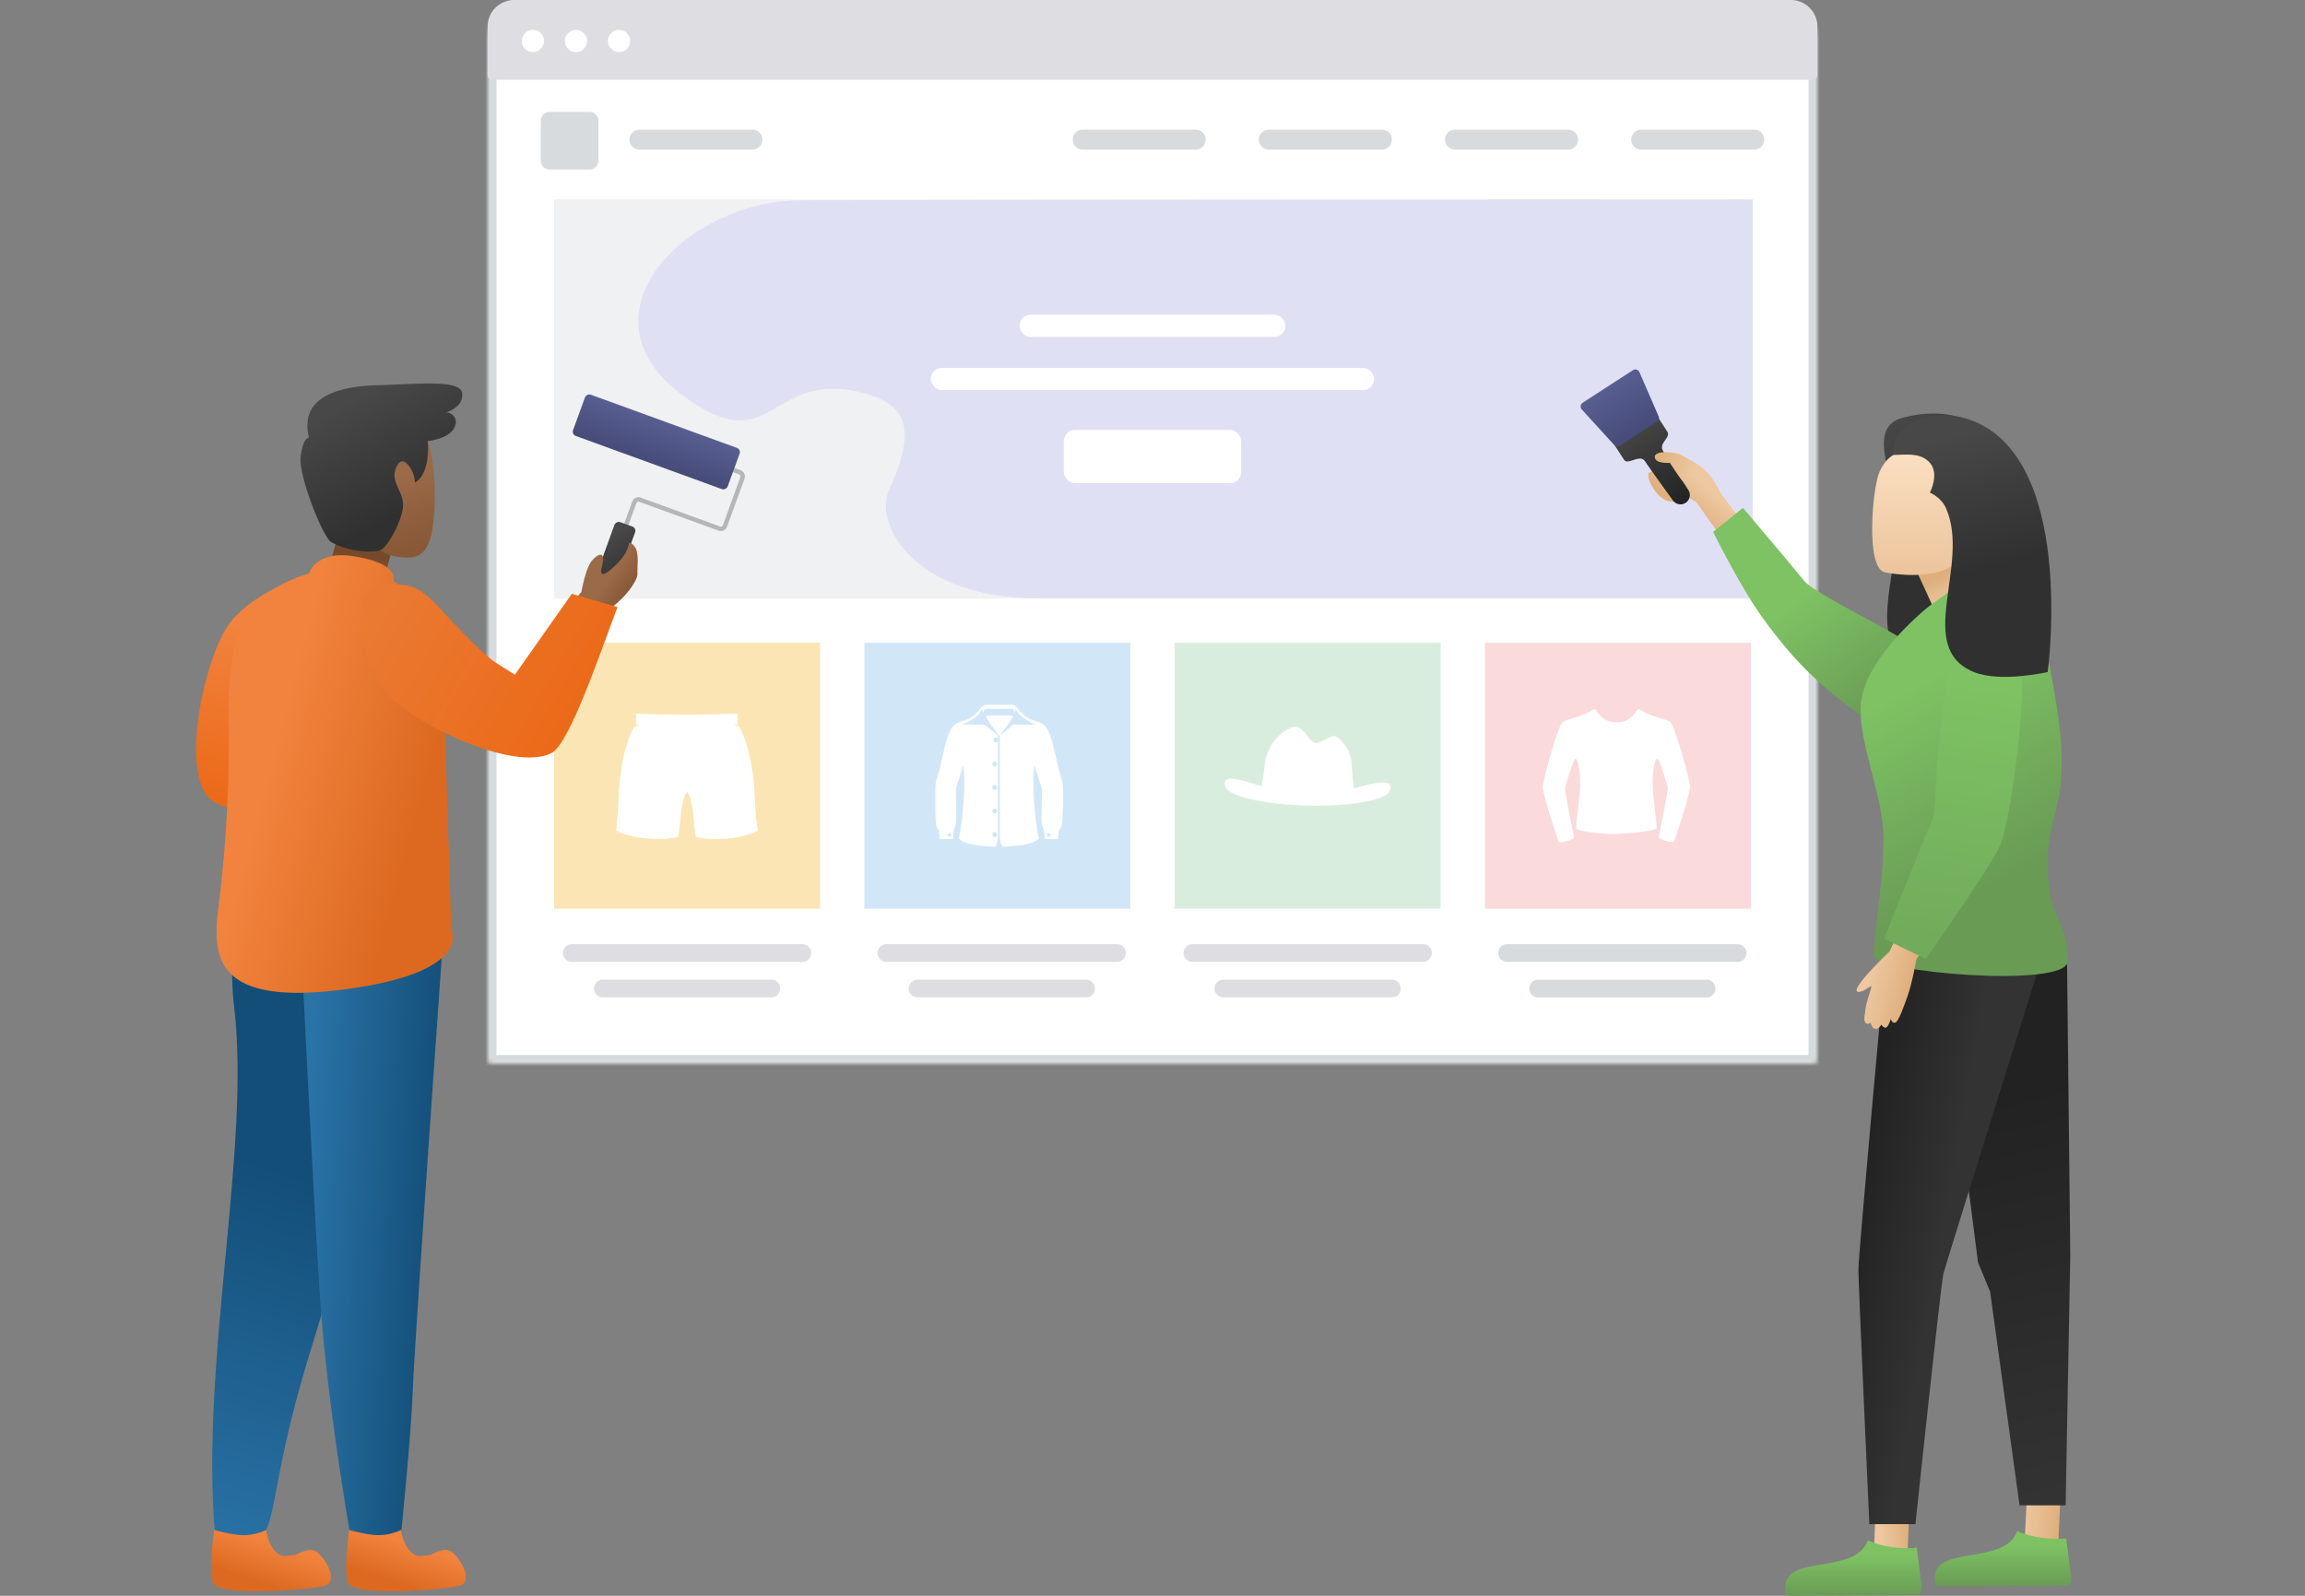 <svg width="520" height="360" viewBox="0 0 520 360" fill="none" xmlns="http://www.w3.org/2000/svg"><rect x="0" y="0" width="520" height="360" fill="#808080" stroke="none"/><mask id="a" fill="#fff"><path d="M110 10c0-5.523 4.477-10 10-10h280c5.523 0 10 4.477 10 10v229a1 1 0 0 1-1 1H111a1 1 0 0 1-1-1V10z"/></mask><path d="M110 10c0-5.523 4.477-10 10-10h280c5.523 0 10 4.477 10 10v229a1 1 0 0 1-1 1H111a1 1 0 0 1-1-1V10z" fill="#fff" stroke="#D7DBDD" stroke-width="4" mask="url(#a)"/><path fill="#D9EDDE" d="M265 145h60v60h-60z"/><path fill-rule="evenodd" clip-rule="evenodd" d="M309.66 176.786c-1.458.279-2.729.682-4.248 1.085-.155-1.519-.372-3.473-.403-4.434-.124-3.039-.931-5.085-3.07-6.915-1.675-1.488-2.822 1.023-5.209 1.054-1.458.031-2.76-4.496-5.241-3.503-3.565 1.457-5.891 4.837-6.232 8.899-.062.93-.403 2.883-.62 4.403-1.551-.434-2.791-.93-4.279-1.303-2.698-.651-4.868-.713-3.783 1.675.775 1.767 8.186 3.721 18.356 3.969 10.171.248 17.643-1.334 18.512-3.07 1.085-2.325-1.086-2.388-3.783-1.86z" fill="#fff"/><path fill-rule="evenodd" clip-rule="evenodd" d="M269 213a2 2 0 1 0 0 4h52a2 2 0 1 0 0-4h-52zm7 8a2 2 0 1 0 0 4h38a2 2 0 1 0 0-4h-38z" fill="#DEDEE2"/><path fill="#D1E7F8" d="M195 145h60v60h-60z"/><path fill-rule="evenodd" clip-rule="evenodd" d="M239.702 176.51a16.394 16.394 0 0 0-.355-1.286c-.252-.838-.597-1.983-.999-3.777-1.404-6.468-2.055-7.872-4.111-8.574-.125-.05-.276-.1-.445-.157a15.609 15.609 0 0 1-.558-.194 2.607 2.607 0 0 0-.381-.141 3.944 3.944 0 0 1-.321-.11c-1.54-.697-2.255-1.597-2.789-2.269-.387-.488-.679-.855-1.121-.939-.481-.074-1.261-.066-2.18-.057-.328.003-.673.007-1.029.007-.356 0-.701-.004-1.029-.007-.919-.009-1.699-.017-2.18.057-.475.086-.783.47-1.188.976-.535.668-1.239 1.548-2.723 2.232a3.699 3.699 0 0 1-.321.11 2.607 2.607 0 0 0-.381.141c-.2.075-.388.138-.557.194-.17.057-.32.107-.445.157-2.056.702-2.708 2.106-4.112 8.574-.465 2.075-.828 3.282-1.089 4.15-.104.348-.193.641-.264.913-.201.953-.151 8.925.1 9.827.109.354.277.545.407.694.111.126.195.222.195.359l.2 1.905h2.958l.201-2.256c.629-.629.567-2.661.496-5.004-.042-1.39-.088-2.89.005-4.271.224-.745.468-1.489.699-2.195.392-1.196.748-2.281.906-3.07.802 5.014-.452 15.042-1.003 16.596.702 1.203 4.663 1.855 8.373 1.905l.501-1.705v-22.134a.539.539 0 0 0 0-.454v-.776a375.727 375.727 0 0 0-3.058-2.456h-5.014s3.66-1.404 4.512-3.61c0 .301.101.551.301 1.003v-.452c.121-.565 1.022-.545 2.362-.516.325.007.676.015 1.048.015h.1c.371 0 .723-.008 1.05-.015 1.352-.029 2.278-.049 2.359.516a.7.7 0 0 1 0 .452c.201-.452.301-.702.301-1.003.852 2.156 4.512 3.61 4.512 3.61h-5.114s-1.855 1.755-2.958 2.456v23.364l.502 1.705c3.71-.05 7.62-.702 8.322-1.905-.551-1.554-1.805-11.582-1.002-16.596.157.789.513 1.874.905 3.07.232.706.476 1.45.699 2.195.093 1.381.048 2.874.005 4.258-.071 2.333-.133 4.356.496 5.017l.201 2.256h2.958l.201-1.905c0-.132.087-.225.197-.344.141-.151.32-.343.404-.709.401-.902.451-8.874.251-9.827zm-14.54-9.803a.556.556 0 0 0-.501-.324.556.556 0 0 0-.552.551c0 .301.251.552.552.552.22 0 .413-.135.501-.325v-.454zm.301-5.238h-.05c-.376 0-.734-.007-1.067-.014-.908-.018-1.625-.032-1.992.115.853 1.604 2.357 3.559 3.109 4.412.752-.903 2.256-2.808 3.108-4.412-.424-.177-1.098-.155-1.95-.126-.357.012-.744.025-1.158.025zm-11.632 26.874c0 .2.201.401.401.401a.395.395 0 0 0 .401-.401.43.43 0 0 0-.401-.401c-.2 0-.401.2-.401.401zm11.131-5.365a.556.556 0 0 0-.552-.551.555.555 0 0 0-.551.551c0 .301.25.552.551.552a.557.557 0 0 0 .552-.552zm-.552-5.866c.301 0 .552.251.552.552 0 .3-.251.551-.552.551a.556.556 0 0 1-.551-.551c0-.301.25-.552.551-.552zm.552-4.763a.557.557 0 0 0-.552-.552.556.556 0 0 0-.551.552c0 .301.25.552.551.552a.557.557 0 0 0 .552-.552zm-.552 15.392c.301 0 .552.251.552.552 0 .3-.251.551-.552.551a.556.556 0 0 1-.551-.551c0-.301.25-.552.551-.552zm11.782.602c0 .2.151.401.401.401a.395.395 0 0 0 .401-.401.395.395 0 0 0-.401-.401c-.2 0-.401.15-.401.401z" fill="#fff"/><path fill-rule="evenodd" clip-rule="evenodd" d="M200 213a2 2 0 1 0 0 4h52a2 2 0 1 0 0-4h-52zm7 8a2 2 0 1 0 0 4h38a2 2 0 1 0 0-4h-38z" fill="#DEDEE2"/><path fill="#FADADA" d="M335 145h60v60h-60z"/><path fill-rule="evenodd" clip-rule="evenodd" d="M340 213a2 2 0 1 0 0 4h52a2 2 0 1 0 0-4h-52zm7 8a2 2 0 1 0 0 4h38a2 2 0 1 0 0-4h-38z" fill="#D7DBDD"/><path fill-rule="evenodd" clip-rule="evenodd" d="M369.888 160.021s-.312-.105-.521.156c-1.668 2.501-3.335 2.762-4.69 2.762-1.303 0-2.971-.208-4.691-2.762-.156-.261-.521-.156-.521-.156-2.241 1.667-6.462 2.241-7.035 2.97-1.251 1.616-4.065 12.091-4.43 14.592.625 3.7 3.648 12.404 3.648 12.404.99.104 2.814-.417 3.492-.991 0 0-2.137-10.162-2.085-11.361.313-.938 1.876-6.462 2.397-6.462.261 0 1.043 1.772 1.043 5.524 0 2.815-.938 8.495-.938 10.319 2.241.834 6.462 1.147 9.016 1.147 2.397-.157 6.931-.417 9.172-1.199 0-1.824-.938-7.505-.938-10.319 0-3.752.781-5.524 1.042-5.524.521 0 2.085 5.524 2.397 6.462.052 1.199-2.084 11.361-2.084 11.361.677.574 2.501 1.095 3.491.991 0 0 3.075-8.756 3.648-12.404-.364-2.501-3.179-12.976-4.429-14.592-.522-.677-4.743-1.251-6.984-2.918z" fill="#fff"/><path fill="#FBE5B4" d="M125 145h60v60h-60z"/><path fill-rule="evenodd" clip-rule="evenodd" d="M170.322 180.731c-.34-9.667-2.318-14.53-3.506-16.678-.226-.283-1.244-.622-1.244-.622h.848V161s-5.992.226-11.477.226c-5.484 0-11.477-.226-11.477-.226v2.261l-.056.17h.848s-1.018.396-1.244.622c-1.187 2.092-3.166 7.011-3.505 16.678-.113 2.658-.283 4.806-.509 6.615 2.431 1.64 9.894 2.544 13.965 1.47.565-1.696.395-8.085 2.035-10.233 1.64 2.148 1.413 8.537 2.035 10.233 4.071 1.131 11.534.17 13.965-1.47-.396-1.809-.565-3.957-.678-6.615z" fill="#fff"/><path fill-rule="evenodd" clip-rule="evenodd" d="M129 213a2 2 0 1 0 0 4h52a2 2 0 1 0 0-4h-52zm7 8a2 2 0 1 0 0 4h38a2 2 0 1 0 0-4h-38zM116 0a6 6 0 0 0-6 6v11a1 1 0 0 0 1 1h298a1 1 0 0 0 1-1V6a6 6 0 0 0-6-6H116zm4.22 11.75a2.5 2.5 0 1 0 0-5 2.5 2.5 0 0 0 0 5zm12.22-2.5a2.5 2.5 0 1 1-5 0 2.5 2.5 0 0 1 5 0zm7.22 2.5a2.5 2.5 0 1 0 0-5 2.5 2.5 0 0 0 0 5z" fill="#DEDEE2"/><path fill-rule="evenodd" clip-rule="evenodd" d="M124 25.25a2 2 0 0 0-2 2v9a2 2 0 0 0 2 2h9a2 2 0 0 0 2-2v-9a2 2 0 0 0-2-2h-9zm18 6.25a2.25 2.25 0 0 1 2.25-2.25h25.5a2.25 2.25 0 1 1 0 4.5h-25.5A2.25 2.25 0 0 1 142 31.5zm102.25-2.25a2.25 2.25 0 1 0 0 4.5h25.5a2.25 2.25 0 1 0 0-4.5h-25.5zM284 31.5a2.25 2.25 0 0 1 2.25-2.25h25.5a2.25 2.25 0 1 1 0 4.5h-25.5A2.25 2.25 0 0 1 284 31.5zm44.25-2.25a2.25 2.25 0 1 0 0 4.5h25.5a2.25 2.25 0 1 0 0-4.5h-25.5zm42 0a2.25 2.25 0 1 0 0 4.5h25.5a2.25 2.25 0 1 0 0-4.5h-25.5z" fill="#D7DBDD"/><path fill="#EFF1F2" d="M125 45h270v90H125z"/><path fill-rule="evenodd" clip-rule="evenodd" d="M180.615 45.174c25.638-.09 214.82-.174 214.82-.174v90H234.347c-28.377 0-37.242-16.883-33.783-24.48 5.406-11.873 5.406-18.848-5.434-21.768-22.136-5.962-20.375 16.317-41.695 0-23.636-18.09 1.542-43.488 27.18-43.578z" fill="#E0E0F5"/><rect x="230" y="71" width="60" height="5" rx="2.5" fill="#fff"/><rect x="210" y="83" width="100" height="5" rx="2.5" fill="#fff"/><rect x="240" y="97" width="40" height="12" rx="2.5" fill="#fff"/><path fill-rule="evenodd" clip-rule="evenodd" d="M431.206 149.469c-9.599-3.55-3.813-19.458-3-29.976.736-9.51-8.253-22.772 1.016-25.251 19.432-5.199 28.32 11.591 29.983 25.251.802 6.578-4.287 9.543-8.934 13.053-6.802 5.137-10.534 20.077-19.065 16.923z" fill="url(#b)"/><path fill-rule="evenodd" clip-rule="evenodd" d="M437.333 139.613l-4.809-10.473 9.124-5.423 6.067 11.87-10.382 4.026z" fill="url(#c)"/><path d="M425.117 129.09s16.869 3.692 19.006-6.851c2.137-10.542 5.752-17.164-4.929-19.964-10.681-2.8-13.593.793-15.166 4.14-1.568 3.346-3.244 21.447 1.089 22.675z" fill="url(#d)"/><path d="M456.634 349.934l1.245-23.996 7.603-1.443-1.237 25.475-7.289.93-.322-.966z" fill="url(#e)"/><path d="M422.622 353.314l.972-24.113 7.576-.543-.973 25.606-7.302.077-.273-1.027z" fill="url(#f)"/><path d="M455.092 345.39c5.465 2.407 11.042 1.649 11.042 1.649l1.088 8.716h.017l.008.868c.005.584-.399 1.062-.901 1.066l-28.921.2c-.498.004-.906-.463-.911-1.044l-.007-.877h-.034c0-3.786 3.962-4.443 8.274-5.158 4.281-.71 8.907-1.478 10.345-5.42z" fill="url(#g)"/><path d="M421.378 347.5c5.464 2.408 11.042 1.649 11.042 1.649l1.088 8.716-.484.004.498-.003.008.868c.005.584-.399 1.062-.901 1.066l-28.921.2c-.499.004-.906-.463-.911-1.044l-.008-.877.047-.001h-.078c0-3.786 3.962-4.443 8.274-5.158 4.281-.71 8.907-1.477 10.346-5.42z" fill="url(#h)"/><path fill-rule="evenodd" clip-rule="evenodd" d="M394.862 130.441l7.55-.188-14.261-19.068s-1.59-3.233-3.175-4.848c-2.152-2.191-6.238-3.713-6.797-3.954-.558-.242.003 2.778-1.489 3.688-1.353.824-3.226-.166-4.586.484-1.114.531 1.152 5.322 3.867 6.386 2.16.848 4.907-.774 4.907-.774l1.839 1.156 12.145 17.118z" fill="url(#i)"/><path fill-rule="evenodd" clip-rule="evenodd" d="M364.067 100.159l9.77-6.332 2.305 3.555c.877 1.353-2.089 2.616-.936 4.394l5.676 8.758a2.101 2.101 0 0 1-.767 2.992 2.096 2.096 0 0 1-2.697-.611c-1.835-2.53-5.446-7.528-6.297-8.839-1.152-1.778-3.872.992-4.749-.361l-2.305-3.556z" fill="url(#j)"/><path fill-rule="evenodd" clip-rule="evenodd" d="M356.846 92.371a1 1 0 0 1 .194-1.513l11.342-7.351a1 1 0 0 1 1.461.44l4.329 9.958a1 1 0 0 1-.373 1.238l-8.349 5.411a1 1 0 0 1-1.282-.165l-7.322-8.017z" fill="url(#k)"/><path fill-rule="evenodd" clip-rule="evenodd" d="M379.346 102.655c-1.458-.793-6.903-1.233-5.913.882.508 1.085 3.281.879 3.281.879s2.259 3.493 2.909 4.136c.365.361 3.445-2.919 4.036-3.277 0 0-2.854-1.826-4.313-2.62z" fill="url(#l)"/><path fill-rule="evenodd" clip-rule="evenodd" d="M407.048 131.064c-5.589-6.778-13.849-16.487-13.849-16.487l-6.727 5.408s6.226 12.704 11.571 19.956c7.303 9.909 12.883 15.125 23.117 22.448 8.112 5.803 18.221-6.72 15.935-12.052-2.03-4.732-26.948-15.514-30.047-19.273z" fill="url(#m)"/><path fill-rule="evenodd" clip-rule="evenodd" d="M440.919 217.15h25.4l.727 66.025L466 339.599h-10.399l-6.64-48.224-2.718-6.538-5.324-41.332V217.15z" fill="url(#n)"/><path fill-rule="evenodd" clip-rule="evenodd" d="M438.442 287.276c-.588 2.179-6.324 56.56-6.324 56.56h-10.401s-2.471-54.271-2.471-57.467c0-3.196 6.209-71.187 6.209-71.187h35.462s-21.601 68.851-22.475 72.094z" fill="url(#o)"/><path fill-rule="evenodd" clip-rule="evenodd" d="M447.279 128.834s-9.184 5.188-14.143 9.66c-7.063 6.371-13.398 14.234-13.398 21.511 0 8.818 5.163 20.07 5.163 28.887 0 9.638-1.107 12.416-2.213 26.675 0 3.825 43.784 7.474 43.784 1.275 0-10.288-4.976-8.933-4.471-23.816.234-6.917 2.596-10.559 2.991-17.469.55-9.626-1.231-17.354-2.463-24.564-1.233-7.209-8.974-15.425-10.91-17.101-1.935-1.678-4.34-5.058-4.34-5.058z" fill="url(#p)"/><path fill-rule="evenodd" clip-rule="evenodd" d="M419.425 223.776c-3.057.21 6.85-9.137 6.85-9.137l8.757-17.938 6.538 5.484-9.256 14.258s-.874 5.174-1.943 8.171c-.628 1.762-2.035 5.944-2.839 6.097-.804.154-.956-.888-.956-.888s-.61 2.069-1.212 2.021c-.602-.047-.934-.682-.934-.682s-.654 1.067-1.391.962c-.738-.106-1.039-1.4-1.039-1.4s-.819.654-1.221-.116c-.403-.77-.024-1.882.047-2.717.166-1.938 1.238-4.35 1.363-5.362.054-.434-1.583 1.166-2.764 1.247z" fill="url(#q)"/><path fill-rule="evenodd" clip-rule="evenodd" d="M455.32 147.928c2.647 5.808-1.704 36.067-3.792 42.051-1.616 4.631-17.127 26.335-17.127 26.335l-9.378-4.558s10.018-25.015 10.94-26.92c1.187-2.452.416-24.716 4.671-35.279 2.971-7.374 12.293-6.88 14.686-1.629z" fill="url(#r)"/><path fill-rule="evenodd" clip-rule="evenodd" d="M427.048 102.636c2.446 0 6.17-.705 8.327 1.764 2.221 2.543 0 6.728 0 6.728s2.54 1.029 3.639 3.53c5.625 12.794-7.267 31.423 6.287 36.948 6.023 2.456 16.655 0 16.655 0s6.727-49.743-18.53-57.22c-7.416-2.195-16.709.667-16.378 8.25z" fill="url(#s)"/><path d="M91.545 209.592s-11.122 62.252-20.654 92.387c-9.53 30.141-8.167 39.478-11.617 44.475-2.51 3.635-9.477 2.192-10.75 0-3.416-39.61 8.154-87.472 4.267-119.592-.997-8.239 0-20.115 0-20.115l38.754 2.845z" fill="url(#t)"/><path d="M99.895 212.514s-1.15 16.217-2.5 35.714c-1.836 26.48-4.044 59.013-4.263 65.175-.375 10.7-2.764 33.745-2.764 33.745s-3.591 4.068-10.783 2.353c0 0-5.534-30.365-7.361-56.217-.03-.424-.059-.849-.083-1.279-1.7-26.32-4.351-81.74-4.351-81.74l32.105 2.249z" fill="url(#u)"/><path d="M78.763 357.436c2.298 2.312 16.51 1.537 22.581.711a19.643 19.643 0 0 0 2.324-.419c3.226-.876.293-6.147-1.752-7.62-1.435-1.029-3.353 0-4.636.584-.546.242-2.967.407-3.247.292-3.225-1.46-3.518-5.855-3.518-5.855s-2.421 1.255-5.301 1.196c-2.562-.052-6.451-1.196-6.451-1.196s-1.474 10.847 0 12.307z" fill="url(#v)"/><path d="M48.315 357.436c2.298 2.312 16.51 1.537 22.581.711a19.69 19.69 0 0 0 2.324-.419c3.226-.876.292-6.147-1.752-7.62-1.436-1.029-3.353 0-4.636.584-.546.242-2.967.407-3.247.292-3.226-1.46-3.518-5.855-3.518-5.855s-2.422 1.255-5.301 1.196c-2.562-.052-6.451-1.196-6.451-1.196s-1.474 10.847 0 12.307z" fill="url(#w)"/><path d="M165.506 106.038l1.385.505a.999.999 0 0 1 .598 1.281l-3.938 10.82a1.001 1.001 0 0 1-1.282.598l-17.886-6.51a.998.998 0 0 0-1.281.597l-1.807 4.964" stroke="#B4B7B8" stroke-linecap="square"/><rect width="4.949" height="19.797" rx="1" transform="scale(-1 1) rotate(-20 266.03 466.825)" fill="url(#x)"/><rect width="37.118" height="9.898" rx="1" transform="scale(-1 1) rotate(-20 203.9 524.813)" fill="url(#y)"/><path d="M131.162 133.523s.92-5.338 2.374-7.04c1.454-1.701 3.179-2.258 2.282 1.17-.897 3.427 1.416 1.45 3.589-.671 2.172-2.122 2.48-4.319 2.48-4.319s.156-.807 1.287.64.513 4.872.634 6.164c.121 1.292-2.788 5.837-7.257 8.508l-7.172 10.343-4.622-7.032 6.405-7.763z" fill="url(#z)"/><path d="M76.945 118.065l12.193 3.268-3.037 11.336-12.194-3.267 3.038-11.337z" fill="url(#A)"/><path d="M96.504 99.565s2.034 5.062 1.5 15.247c-.535 10.186-3.089 11.428-7.783 10.872-4.505-.534-6.978-3.218-9.636-6.486-5.29-6.502 5.978-18.889 5.978-18.889l9.941-.744z" fill="url(#B)"/><path d="M86.017 124.016c1.536-.807 5.397-7.621 4.863-10.838-.534-3.218-2.95-4.832-1.347-8.049 1.602-3.217 4.297 1.881 4.03 3.751 0 0 3.484-1.335 2.938-9.372 0 0 5.366-.546 6.167-3.485a2.133 2.133 0 0 0-.243-2.072 2.136 2.136 0 0 0-1.894-.877s4.019-1.08 3.752-4.298c-.267-3.217-9.652-2.137-19.303-1.87-9.651.267-17.421 3.218-15.284 11.789 0 0-1.336 0-1.87 4.297s5.015 18.217 6.888 19.294c3.87 2.228 9.768 2.537 11.303 1.73z" fill="url(#C)"/><path d="M51.733 140.704c-5.255 7.012-11.01 31.719-4.827 39.019 2.958 3.494 12.462 3.708 23.533 5.281l.631-10.72-8.758-6.532s1.803-5.139 2.007-5.569c2.11-4.454 5.532-9.375 9.209-14.722 4.02-5.838 3.18-7.895 2.427-12.225-1.692-9.742-18.406-2.292-24.222 5.468z" fill="url(#D)"/><path d="M77.726 223.197c28.974-3.804 24.107-13.248 24.107-13.248l-1.45-44.712s4.731-20.741-3.183-28.558c-3.126-3.088-7.148-4.735-8.186-5.381a.412.412 0 0 1-.216-.43c.102-1.369-.487-4-9.032-5.383s-10.054 3.914-10.054 3.914l-1.132.313c-.899.297-1.783.639-2.648 1.024-13.294 5.36-14.6 18.096-14.312 32.686.24 15.824-1.029 30.794-2.39 41.723-1.363 10.93-.462 21.89 28.496 18.052z" fill="url(#E)"/><path d="M87.44 156.569c5.684 6.671 28.516 17.725 37 13.302 4.059-2.117 10.9-22.474 14.873-32.926l-10.318-2.977-12.841 18.238s-4.615-2.89-4.99-3.184c-3.88-3.038-7.927-7.46-12.332-12.224-4.81-5.207-7.002-4.84-11.39-5.06-9.876-.494-6.29 17.45-.001 24.831z" fill="url(#F)"/><defs><linearGradient id="b" x1="424.365" y1="94.364" x2="439.61" y2="126.197" gradientUnits="userSpaceOnUse"><stop stop-color="#474847"/><stop offset="1" stop-color="#2F302F"/></linearGradient><linearGradient id="c" x1="445.31" y1="139.613" x2="440.119" y2="129.034" gradientUnits="userSpaceOnUse"><stop stop-color="#FCE0C3"/><stop offset="1" stop-color="#DEAF7D"/></linearGradient><linearGradient id="d" x1="434.416" y1="101.27" x2="434.416" y2="129.716" gradientUnits="userSpaceOnUse"><stop stop-color="#FCE0C3"/><stop offset="1" stop-color="#EBC49B"/></linearGradient><linearGradient id="e" x1="456.036" y1="342.205" x2="464.334" y2="343.246" gradientUnits="userSpaceOnUse"><stop stop-color="#EEC8A1"/><stop offset="1" stop-color="#DFB07E"/></linearGradient><linearGradient id="f" x1="424.186" y1="346.46" x2="430.342" y2="346.178" gradientUnits="userSpaceOnUse"><stop stop-color="#EEC8A1"/><stop offset="1" stop-color="#DFB07E"/></linearGradient><linearGradient id="g" x1="454.943" y1="348.685" x2="454.943" y2="357.889" gradientUnits="userSpaceOnUse"><stop stop-color="#7EC263"/><stop offset="1" stop-color="#699B55"/></linearGradient><linearGradient id="h" x1="421.227" y1="350.796" x2="421.227" y2="360" gradientUnits="userSpaceOnUse"><stop stop-color="#7EC263"/><stop offset="1" stop-color="#699B55"/></linearGradient><linearGradient id="i" x1="391.282" y1="115.261" x2="386.304" y2="121.038" gradientUnits="userSpaceOnUse"><stop stop-color="#EEC8A1"/><stop offset="1" stop-color="#DFB07E"/></linearGradient><linearGradient id="j" x1="379.899" y1="113.882" x2="368.952" y2="96.993" gradientUnits="userSpaceOnUse"><stop stop-color="#222"/><stop offset="1" stop-color="#444"/></linearGradient><linearGradient id="k" x1="369.625" y1="97.849" x2="362.711" y2="87.182" gradientUnits="userSpaceOnUse"><stop stop-color="#464B78"/><stop offset="1" stop-color="#585E91"/></linearGradient><linearGradient id="l" x1="382.493" y1="106.656" x2="373.069" y2="103.757" gradientUnits="userSpaceOnUse"><stop stop-color="#EEC8A1"/><stop offset="1" stop-color="#DFB07E"/></linearGradient><linearGradient id="m" x1="405.154" y1="135.531" x2="423.971" y2="161.447" gradientUnits="userSpaceOnUse"><stop stop-color="#7EC263"/><stop offset="1" stop-color="#699B55"/></linearGradient><linearGradient id="n" x1="446.412" y1="248.633" x2="468.307" y2="336.824" gradientUnits="userSpaceOnUse"><stop stop-color="#222"/><stop offset="1" stop-color="#333"/></linearGradient><linearGradient id="o" x1="417.648" y1="276.904" x2="438.051" y2="280.608" gradientUnits="userSpaceOnUse"><stop stop-color="#222"/><stop offset="1" stop-color="#333"/></linearGradient><linearGradient id="p" x1="443.954" y1="148.328" x2="466.472" y2="190.122" gradientUnits="userSpaceOnUse"><stop stop-color="#7EC263"/><stop offset="1" stop-color="#699B55"/></linearGradient><linearGradient id="q" x1="421.961" y1="218.639" x2="431.058" y2="220.852" gradientUnits="userSpaceOnUse"><stop stop-color="#EEC8A1"/><stop offset="1" stop-color="#DFB07E"/></linearGradient><linearGradient id="r" x1="449.485" y1="154.965" x2="433.318" y2="256.122" gradientUnits="userSpaceOnUse"><stop stop-color="#7EC263"/><stop offset="1" stop-color="#699B55"/></linearGradient><linearGradient id="s" x1="441.266" y1="98.135" x2="449.133" y2="128.133" gradientUnits="userSpaceOnUse"><stop stop-color="#474847"/><stop offset="1" stop-color="#2F302F"/></linearGradient><linearGradient id="t" x1="72.661" y1="266.769" x2="46.177" y2="351.457" gradientUnits="userSpaceOnUse"><stop stop-color="#134E78"/><stop offset="1" stop-color="#2A73A7"/></linearGradient><linearGradient id="u" x1="97.51" y1="290.361" x2="67.767" y2="288.815" gradientUnits="userSpaceOnUse"><stop stop-color="#134E78"/><stop offset="1" stop-color="#2A73A7"/></linearGradient><linearGradient id="v" x1="89.538" y1="347.56" x2="86.697" y2="356.208" gradientUnits="userSpaceOnUse"><stop stop-color="#F1833E"/><stop offset="1" stop-color="#DD6920"/></linearGradient><linearGradient id="w" x1="59.09" y1="347.56" x2="56.248" y2="356.208" gradientUnits="userSpaceOnUse"><stop stop-color="#F1833E"/><stop offset="1" stop-color="#DD6920"/></linearGradient><linearGradient id="x" x1="2.714" y1=".473" x2="-6.499" y2="7.673" gradientUnits="userSpaceOnUse"><stop stop-color="#474847"/><stop offset="1" stop-color="#2F302F"/></linearGradient><linearGradient id="y" x1="18.559" y1="9.898" x2="18.559" gradientUnits="userSpaceOnUse"><stop stop-color="#464B78"/><stop offset="1" stop-color="#585E91"/></linearGradient><linearGradient id="z" x1="143.526" y1="131.12" x2="139.13" y2="127.958" gradientUnits="userSpaceOnUse"><stop stop-color="#895836"/><stop offset="1" stop-color="#9A6A49"/></linearGradient><linearGradient id="A" x1="81.2" y1="125.367" x2="80.751" y2="128.249" gradientUnits="userSpaceOnUse"><stop stop-color="#76492A"/><stop offset="1" stop-color="#895836"/></linearGradient><linearGradient id="B" x1="92.305" y1="124.136" x2="87.09" y2="108.658" gradientUnits="userSpaceOnUse"><stop stop-color="#895836"/><stop offset="1" stop-color="#9A6A49"/></linearGradient><linearGradient id="C" x1="85.852" y1="86.628" x2="103.592" y2="118.056" gradientUnits="userSpaceOnUse"><stop stop-color="#474847"/><stop offset=".766" stop-color="#2F302F"/></linearGradient><linearGradient id="D" x1="55.814" y1="140.015" x2="47.042" y2="179.424" gradientUnits="userSpaceOnUse"><stop stop-color="#F2833F"/><stop offset="1" stop-color="#EB6A19"/></linearGradient><linearGradient id="E" x1="63.104" y1="163.858" x2="97.201" y2="173" gradientUnits="userSpaceOnUse"><stop stop-color="#F1833E"/><stop offset="1" stop-color="#DD6920"/></linearGradient><linearGradient id="F" x1="83.118" y1="136.926" x2="127.716" y2="162.746" gradientUnits="userSpaceOnUse"><stop stop-color="#EA7A33"/><stop offset="1" stop-color="#EB6A19"/></linearGradient></defs></svg>